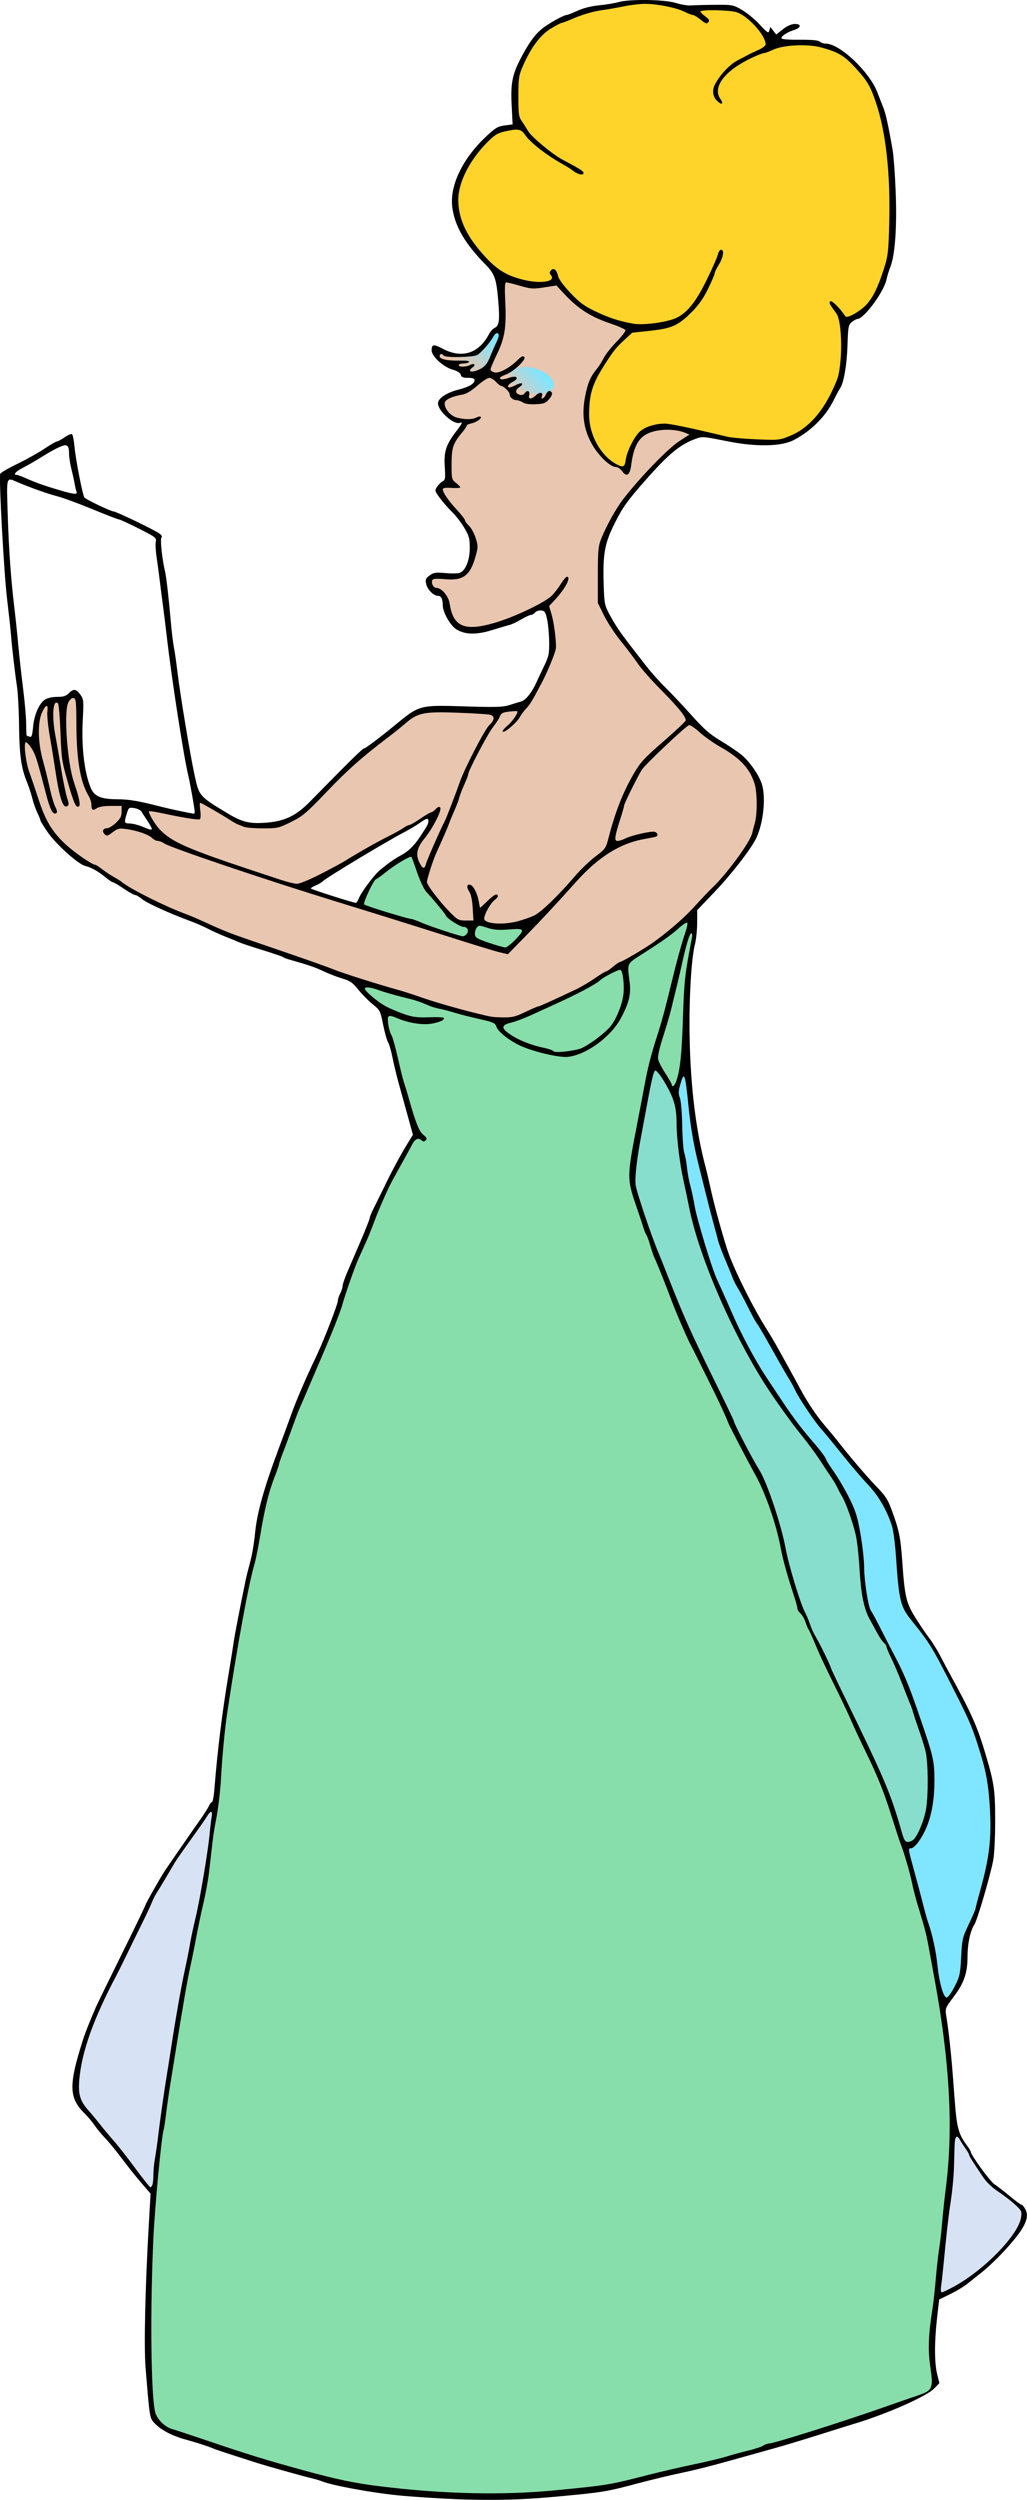 <?xml version="1.0" encoding="UTF-8"?>
<svg width="121.17mm" height="294.72mm" version="1.1" viewBox="0 0 121.17 294.72" xmlns="http://www.w3.org/2000/svg" xmlns:xlink="http://www.w3.org/1999/xlink">
<defs>
<linearGradient id="b" x1="59.344" x2="55.918" y1="40.469" y2="44.238" gradientUnits="userSpaceOnUse">
<stop stop-color="#80e5ff" offset="0"/>
<stop stop-color="#80e5ff" stop-opacity="0" offset="1"/>
</linearGradient>
<linearGradient id="a" x1="74.375" x2="72.244" y1="24.433" y2="28.142" gradientUnits="userSpaceOnUse">
<stop stop-color="#80e5ff" offset="0"/>
<stop stop-color="#80e5ff" stop-opacity="0" offset="1"/>
</linearGradient>
<filter id="c" x="-.137" y="-.225" width="1.274" height="1.451" color-interpolation-filters="sRGB">
<feGaussianBlur stdDeviation="0.3"/>
</filter>
</defs>
<g transform="translate(-.873 -.558)">
<path d="m18.674 275.54c0.05 3.051-0.027 6.126 0.405 9.153 0.134 0.939 0.891 1.627 1.61 2.147 7.188 2.334 14.328 4.935 21.761 6.395 6.554 1.145 13.237 1.468 19.881 1.259 3.566-0.201 7.137-0.497 10.666-1.062 3.602-0.74 7.146-1.742 10.746-2.496 2.405-0.56 4.808-1.156 7.147-1.952 1.017-0.446 2.143-0.554 3.187-0.939 5.417-1.641 10.786-3.448 16.097-5.401 0.9-0.441 0.67-1.616 0.614-2.428-0.448-2.873-0.094-5.782 0.311-8.637 0.591-5.54 1.29-11.069 1.786-16.618 0.11-3.516 0.078-7.046-0.202-10.554-0.587-5.551-1.424-11.086-2.678-16.527-1.054-3.805-1.997-7.645-3.27-11.387-1.03-3.184-2.094-6.369-3.604-9.364-1.677-3.589-3.365-7.173-5.078-10.745-0.848-1.773-1.558-3.617-2.457-5.363-0.826-1.069-0.928-2.492-1.397-3.726-1.154-3.629-1.607-7.479-3.241-10.952-1.543-3.397-3.489-6.597-4.955-10.031-2.217-4.647-4.679-9.19-6.428-14.044-1.195-2.88-2.291-5.798-3.267-8.76-0.591-1.781-1.369-3.619-1.03-5.534 0.538-3.662 1.313-7.291 2.027-10.922 0.687-3.122 1.818-6.125 2.528-9.243 0.653-2.71 1.429-5.387 2.17-8.072 0.062-0.16 0.147-0.623-0.169-0.455-1.353 0.87-2.529 2-3.914 2.832-0.911 0.682-2.032 1.128-2.791 1.992-0.306 0.775-0.045 1.655-0.049 2.466 0.239 1.871-0.728 3.657-1.814 5.109-1.304 1.596-3.096 2.923-5.14 3.333-1.854 0.179-3.666-0.499-5.402-1.078-1.217-0.473-2.336-1.262-3.172-2.265-0.05-0.381-0.404-0.564-0.753-0.657-2.86-0.874-5.83-1.38-8.623-2.465-1.807-0.542-3.631-1.023-5.435-1.57-0.247-0.038-0.926-0.241-0.885 0.196 0.672 1.011 1.801 1.633 2.837 2.221 1.331 0.684 2.783 1.266 4.31 1.156 0.697 0.059 1.501-0.091 2.141 0.156-1.646 0.868-3.655 0.487-5.315-0.168-0.351-0.067-0.94-0.495-1.214-0.081-0.207 1.179 0.516 2.271 0.737 3.398 0.888 3.21 1.592 6.486 2.797 9.597 0.167 0.563 0.729 0.886 0.951 1.391-0.203 0.335-0.606-0.116-0.897-0.068-0.714 0.064-0.829 0.971-1.198 1.437-1.839 3.209-3.398 6.569-4.733 10.017-1.271 2.824-2.374 5.721-3.283 8.681-1.852 5.01-4.183 9.829-6.043 14.838-0.972 2.648-1.986 5.293-2.683 8.029-0.677 2.892-1.042 5.847-1.817 8.718-1.268 5.863-2.242 11.789-3.053 17.732-0.479 3.842-0.472 7.736-1.221 11.544-0.525 3.318-0.721 6.688-1.548 9.954-1.343 6.234-2.488 12.509-3.445 18.814-0.455 2.862-0.858 5.731-1.3 8.59-0.741 6.473-1.187 12.98-1.195 19.497-0.009 0.972-0.012 1.944-0.01 2.916z" fill="#87deaa"/>
<path d="m43.788 107.13c0.027 0.178 0.279 0.175 0.402 0.254 1.578 0.553 3.181 1.038 4.796 1.471 0.942 0.169 1.793 0.629 2.696 0.929 1.221 0.427 2.442 0.87 3.698 1.181 0.429 0.068 0.831-0.414 0.706-0.829-0.063-0.289-0.394-0.331-0.635-0.376-0.639-0.229-1.212-0.616-1.738-1.04-0.199-0.17-0.276-0.434-0.457-0.625-0.663-0.877-1.405-1.694-2.117-2.527-0.593-0.849-0.876-1.861-1.234-2.821-0.157-0.386-0.241-0.813-0.463-1.168-0.195-0.109-0.415 0.075-0.597 0.14-1.217 0.629-2.286 1.495-3.385 2.303-0.342 0.172-0.562 0.497-0.725 0.833-0.358 0.702-0.734 1.409-0.938 2.174-0.006 0.034-0.011 0.068-9e-3 0.102z" fill="#87deaa"/>
<path d="m56.877 110.67c-0.023 0.234 0.114 0.444 0.322 0.544 0.686 0.374 1.456 0.559 2.192 0.808 0.368 0.112 0.74 0.222 1.115 0.297 0.629-0.309 1.109-0.845 1.581-1.349 0.159-0.217 0.418-0.425 0.42-0.713-0.09-0.216-0.389-0.194-0.584-0.204-1.159 0.019-2.354 0.24-3.481-0.134-0.361-0.086-0.721-0.278-1.099-0.244-0.332 0.206-0.489 0.615-0.467 0.995z" fill="#87deaa"/>
<path d="m60.236 121.65c0.021 0.351 0.357 0.559 0.608 0.753 1.249 0.886 2.718 1.403 4.203 1.732 0.411 0.099 0.837 0.194 1.193 0.432 0.395 0.1 0.811 0.034 1.213 7e-3 0.681-0.081 1.374-0.162 2.021-0.4 0.8-0.376 1.523-0.898 2.219-1.439 0.679-0.541 1.345-1.141 1.745-1.926 0.505-0.944 0.883-1.969 1.026-3.034 0.072-0.823 0.043-1.664-0.142-2.471-0.053-0.146-0.074-0.354-0.231-0.426-0.256-0.024-0.49 0.132-0.722 0.219-0.697 0.313-1.362 0.7-1.957 1.181-1.012 0.699-2.134 1.216-3.229 1.77-1.59 0.766-3.2 1.491-4.811 2.212-0.811 0.36-1.64 0.688-2.501 0.91-0.232 0.083-0.538 0.161-0.632 0.417-0.003 0.021-0.003 0.043-0.002 0.064z" fill="#87deaa"/>
<path d="m75.813 139.8c0.027 1.335 0.647 2.565 1.003 3.83 1.285 3.858 2.878 7.605 4.405 11.371 2.039 4.888 4.585 9.543 6.741 14.378 0.879 1.808 1.908 3.54 2.843 5.316 0.942 2.026 1.596 4.177 2.2 6.325 0.575 2.314 1.03 4.662 1.791 6.927 0.825 2.598 1.987 5.072 3.229 7.493 0.808 1.657 1.506 3.364 2.343 5.007 1.899 3.999 3.947 7.939 5.537 12.075 0.622 1.569 0.992 3.221 1.569 4.804 0.094 0.387 0.523 0.57 0.87 0.375 0.791-0.445 1.05-1.406 1.386-2.188 0.847-2.303 0.642-4.806 0.571-7.21-0.11-1.728-0.839-3.334-1.338-4.972-0.96-2.879-2.139-5.679-3.372-8.45-0.138-0.572-0.683-0.935-0.926-1.462-0.868-1.469-1.773-2.991-1.98-4.716-0.44-2.53-0.304-5.139-0.909-7.643-0.607-2.489-1.738-4.819-3.161-6.941-1.248-1.972-2.664-3.827-4.105-5.66-2.932-3.853-5.459-8.012-7.509-12.4-1.737-3.714-3.328-7.524-4.357-11.498-0.875-3.792-1.778-7.61-1.897-11.517-0.027-1.293-0.16-2.621-0.789-3.778-0.47-0.886-0.932-1.825-1.67-2.519-0.259-0.133-0.316 0.309-0.383 0.468-0.639 2.612-1.057 5.273-1.551 7.915-0.256 1.545-0.558 3.098-0.541 4.671z" fill="#87decd"/>
<path d="m10.15 246.62c-0.012 0.878 0.261 1.769 0.844 2.437 1.163 1.376 2.281 2.789 3.458 4.154 1.37 1.629 2.569 3.393 3.921 5.035 0.087 0.094 0.244 0.312 0.371 0.149 0.302-0.352 0.203-0.852 0.257-1.277 0.026-1.021 0.187-2.029 0.348-3.035 0.341-2.523 0.648-5.05 1.045-7.564 0.769-4.825 1.461-9.667 2.486-14.447 0.372-1.783 0.664-3.582 1.099-5.352 0.68-3.101 1.2-6.236 1.604-9.384 0.106-0.933 0.208-1.866 0.328-2.797 0.008-0.133 0.047-0.413-0.163-0.398-0.279 0.145-0.414 0.465-0.604 0.702-1.215 1.824-2.568 3.554-3.748 5.402-0.744 1.237-1.475 2.483-2.232 3.712-0.372 0.671-0.619 1.401-0.971 2.083-1.45 2.988-2.898 5.977-4.417 8.931-1.442 2.917-2.772 5.94-3.372 9.156-0.144 0.823-0.256 1.657-0.253 2.494z" fill="#d7e3f4"/>
<path d="m111.85 270.57c-0.047 0.174 0.102 0.338 0.275 0.245 1.482-0.591 2.809-1.513 4.068-2.48 1.774-1.421 3.46-3.021 4.654-4.973 0.355-0.633 0.706-1.383 0.53-2.124-0.233-0.5-0.732-0.81-1.127-1.173-1.132-0.95-2.511-1.656-3.356-2.907-0.548-0.829-1.14-1.637-1.608-2.514-0.322-0.724-0.823-1.353-1.231-2.029-0.087-0.166-0.382-0.292-0.463-0.053-0.194 0.79-0.132 1.621-0.185 2.428-0.03 2.076-0.25 4.141-0.564 6.192-0.393 3.01-0.652 6.037-0.983 9.053-7e-3 0.111-0.011 0.223-9e-3 0.334z" fill="#d7e3f4"/>
<path d="m80.912 129.36c0.133 0.867 0.309 1.729 0.331 2.612 0.114 1.783 0.047 3.595 0.479 5.342 0.283 2.107 0.811 4.169 1.232 6.251 0.886 3.605 2.063 7.149 3.649 10.509 1.5 3.475 3.21 6.875 5.371 9.991 1.397 2.109 2.791 4.227 4.449 6.145 0.768 0.935 1.59 1.84 2.146 2.924 1.268 1.958 2.609 3.931 3.3 6.179 0.714 2.543 0.837 5.196 1.037 7.816 0.171 1.373 0.279 2.824 1.05 4.019 1.247 2.398 2.527 4.784 3.655 7.239 1.196 2.968 2.274 5.991 3.142 9.071 0.444 1.979 0.355 4.05 0.066 6.047-0.276 1.541-0.819 3.083-1.787 4.326-0.245 0.28-0.531 0.577-0.911 0.622-0.143 0.391 0.126 0.822 0.169 1.217 0.687 2.556 1.318 5.13 2.076 7.666 0.731 2.135 0.948 4.39 1.318 6.604 0.172 0.698 0.232 1.493 0.699 2.07 0.314 0.235 0.57-0.267 0.729-0.464 0.65-0.972 1.106-2.087 1.148-3.267 0.137-1.477 0.069-3.026 0.768-4.381 0.525-1.132 1.069-2.266 1.308-3.501 0.778-2.907 1.585-5.878 1.417-8.917 2e-3 -2.585-0.233-5.188-0.988-7.67-0.668-2.356-1.536-4.657-2.675-6.827-1.281-2.461-2.417-5.018-3.997-7.309-0.818-1.21-1.881-2.261-2.553-3.565-0.66-1.57-0.637-3.316-0.818-4.986-0.198-2.116-0.178-4.349-1.185-6.282-0.994-2.3-2.93-3.967-4.456-5.898-1.302-1.611-2.646-3.189-3.934-4.811-1.192-1.571-2.18-3.281-3.108-5.017-1.413-2.418-2.768-4.871-4.21-7.272-0.764-1.483-1.597-2.93-2.321-4.433-0.851-1.919-1.685-3.854-2.183-5.899-0.922-3.488-1.869-6.975-2.584-10.512-0.479-2.405-0.583-4.868-1.002-7.282 0.007-0.182-0.253-0.42-0.363-0.181-0.236 0.576-0.452 1.197-0.462 1.825z" fill="#80e5ff"/>
<path d="m78.474 125.28c0.007 0.323 0.186 0.608 0.32 0.892 0.371 0.729 0.869 1.385 1.237 2.115 0.069 0.104 0.051 0.244 0.131 0.34 0.106 0.078 0.219-0.048 0.286-0.123 0.263-0.344 0.342-0.783 0.454-1.191 0.311-1.317 0.384-2.674 0.466-4.021 0.128-2.223 0.133-4.453 0.311-6.672 0.146-1.843 0.522-3.655 0.86-5.47 0.017-0.186 0.077-0.402-0.032-0.571-0.085-0.082-0.189 0.028-0.224 0.107-0.231 0.457-0.35 0.961-0.49 1.451-0.366 1.383-0.644 2.788-0.984 4.178-0.324 1.339-0.637 2.681-0.997 4.01-0.328 1.211-0.743 2.396-1.081 3.604-0.115 0.443-0.237 0.892-0.256 1.351z" fill="#87deaa"/>
<path d="m2.049 57.044c-0.414 0.083-0.329 0.649-0.363 0.961-0.014 5.332 0.38 10.658 1.011 15.949 0.333 3.595 0.806 7.176 1.137 10.77 0.091 0.86-0.023 1.756 0.179 2.598 0.157 0.124 0.544 0.308 0.624 0.011 0.263-1.008 0.25-2.087 0.703-3.047 0.285-0.717 0.875-1.415 1.703-1.444 0.698-0.139 1.588 0.037 2.087-0.594 0.214-0.212 0.558-0.41 0.816-0.139 0.546 0.449 0.774 1.172 0.681 1.863-0.122 3.141-0.251 6.399 0.854 9.398 0.261 0.825 1.08 1.347 1.925 1.376 1.64 0.122 3.296 0.18 4.894 0.606 1.8 0.409 3.587 0.914 5.415 1.177 0.297-0.017 0.107-0.427 0.125-0.609-0.362-2.819-1.103-5.57-1.514-8.381-1.21-7.314-2.032-14.685-2.995-22.034-0.102-0.477 0.024-0.959-0.032-1.432-0.402-0.528-1.106-0.708-1.652-1.051-1.344-0.714-2.737-1.323-4.171-1.831-2.288-0.904-4.565-1.851-6.933-2.523-1.447-0.464-2.855-1.038-4.268-1.591-0.073-0.019-0.149-0.037-0.225-0.032z" fill="#fff"/>
<path d="m8.51 53.044c-0.353 1e-5 -0.66 0.209-0.973 0.345-1.356 0.686-2.599 1.574-3.951 2.268-0.349 0.198-0.741 0.378-0.979 0.714-0.064 0.117 0.061 0.218 0.174 0.209 0.53 0.102 1.01 0.365 1.509 0.559 1.466 0.628 2.998 1.088 4.536 1.504 0.34 0.073 0.693 0.203 1.043 0.134 0.162-0.068 0.058-0.268 0.032-0.387-0.215-0.909-0.381-1.831-0.607-2.738-0.154-0.614-0.223-1.239-0.246-1.87-0.03-0.247-0.021-0.574-0.264-0.719-0.088-0.028-0.183-0.017-0.273-0.019z" fill="#fff"/>
<path d="m60.618 33.819c-0.345 0.056-0.122 0.607-0.205 0.845-0.08 2.332 0.326 4.794-0.719 6.978-0.29 0.86-0.864 1.664-0.966 2.568 0.512 0.663 1.433 0.158 2-0.172 0.702-0.374 1.224-1.042 1.902-1.418 0.117 0.294-0.364 0.593-0.52 0.825-0.573 0.672-1.362 1.076-2.123 1.488-0.295 0.151-0.048 0.495 0.218 0.39 0.503 0.011 1.042-0.369 1.509-0.218-0.189 0.442-0.94 0.574-0.93 1.1 0.518 0.232 1.052-0.343 1.561-0.356-0.181 0.344-0.909 0.613-0.549 1.072 0.355 0.414 0.963 0.242 1.271-0.127 0.367 0.054-0.036 1.021 0.592 0.728 0.382-0.078 0.715-0.667 1.107-0.496 4e-3 0.164-0.16 0.671 0.157 0.545 0.385-0.157 0.457-0.946 0.955-0.742 0.121 0.357-0.306 0.703-0.52 0.95-0.688 0.477-1.625 0.368-2.414 0.27-0.466-0.172-0.934-0.356-1.418-0.498-0.5-0.226-0.478-0.895-0.922-1.2-0.362-0.405-0.917-0.519-1.285-0.931-0.304-0.32-0.797-0.529-1.177-0.194-1.078 0.696-1.991 1.748-3.337 1.909-0.522 0.197-1.29 0.309-1.518 0.891-0.034 1.188 1.19 1.914 2.254 1.989 0.656 0.137 1.377-0.163 1.964-0.199-0.496 0.595-1.5 0.448-1.832 1.213-0.707 0.877-1.454 1.817-1.513 2.995-0.106 1.021-0.088 2.056 5e-3 3.075 0.229 0.323 1.453 1.039 0.45 0.875-0.481 0.065-1.074-0.123-1.497 0.147-0.156 0.558 0.406 1.04 0.673 1.482 0.773 0.955 1.601 1.868 2.267 2.902 0.768 0.943 1.356 2.27 0.884 3.473-0.29 1.129-0.83 2.519-2.125 2.753-0.979 0.109-1.994-4e-3 -2.962 0.072-0.137 0.47 0.046 1.216 0.652 1.166 1.052 0.407 1.317 1.663 1.552 2.649 0.238 1.019 1.124 1.966 2.237 1.871 2.992 0.018 5.723-1.429 8.329-2.735 1.114-0.518 1.958-1.434 2.605-2.46 0.183-0.177 0.356-0.631 0.619-0.62-0.228 1.121-1.126 1.992-1.84 2.847-0.597 0.342-0.342 0.882-0.168 1.398 0.333 1.439 0.658 2.946 0.451 4.422-0.781 2.222-1.834 4.361-3.125 6.332-0.875 1.069-1.597 2.385-2.861 3.043 0.564-0.745 1.482-1.334 1.695-2.291-0.373-0.216-0.911-0.026-1.332-7e-3 -0.832 0.017-1.017 0.941-1.446 1.474-1.213 1.764-2.206 3.679-3.095 5.624-0.54 1.616-1.232 3.188-1.814 4.794-1.034 2.708-2.447 5.291-3.131 8.12 0.258 1.025 1.087 1.8 1.721 2.61 0.665 0.671 1.241 1.504 2.073 1.971 0.599 0.148 1.253 0.203 1.849 0.187-0.097-1.338-0.088-2.737-0.679-3.97-0.154-0.343 0.271-0.363 0.397-0.12 0.605 0.713 0.65 1.696 0.964 2.533 0.69-0.408 1.16-1.216 1.921-1.518 0.15 0.101-0.225 0.366-0.253 0.47-0.558 0.663-1.165 1.439-1.225 2.329 0.357 0.655 1.288 0.52 1.917 0.551 1.677 0.024 3.384-0.459 4.779-1.391 2.501-2.054 4.371-4.754 6.891-6.784 0.578-0.454 1.054-1.042 1.171-1.788 0.846-3.067 1.862-6.181 3.758-8.775 1.549-1.915 3.671-3.269 5.263-5.139 0.248-0.518-0.355-0.988-0.61-1.386-1.923-2.25-4.163-4.227-5.827-6.694-1.429-1.831-2.885-3.717-3.771-5.867 0.045-2.299-3e-3 -4.615 0.1-6.902 0.987-2.497 2.34-4.867 4.152-6.859 1.931-2.218 3.939-4.432 6.441-6.021 0.221-0.21-0.346-0.264-0.465-0.355-1.135-0.423-2.385-0.266-3.568-0.216-1.328 0.215-2.39 1.327-2.621 2.643-0.31 0.793-0.141 1.78-0.694 2.462-0.427 0.021-0.594-0.596-1.001-0.711-1.945-0.727-3.188-2.635-3.81-4.537-0.358-1.602-0.269-3.318 0.174-4.895 0.509-1.59 1.625-2.876 2.526-4.252 0.592-0.869 1.481-1.535 1.963-2.471-0.106-0.401-0.704-0.423-1.014-0.617-1.906-0.705-3.875-1.455-5.31-2.96-0.638-0.596-1.251-1.227-1.894-1.813-1.342 0.187-2.727 0.556-4.052 0.082-0.607-0.136-1.206-0.364-1.829-0.408z" fill="#e9c6af"/>
<path d="m59.527 39.829c-0.166 0.015-0.279 0.159-0.368 0.285-0.107 0.167-0.198 0.344-0.315 0.504-0.371 0.525-0.797 1.01-1.262 1.453-0.142 0.126-0.283 0.261-0.457 0.342-0.229 0.087-0.478 0.106-0.719 0.137-0.734 0.073-1.474 0.088-2.212 0.06-0.287-0.017-0.579-0.026-0.859-0.101-0.065-0.014-0.11-0.063-0.146-0.116-0.084-0.106-0.248-0.172-0.37-0.091-0.097 0.073-0.127 0.214-0.095 0.327 0.061 0.151 0.223 0.222 0.365 0.276 0.367 0.125 0.757 0.159 1.142 0.184 0.549 0.025 1.1 3e-3 1.649 0.025 0.101 0.01 0.211 0.019 0.298 0.074 0.024 0.028-0.028 0.053-0.046 0.068-0.207 0.121-0.458 0.115-0.69 0.132-0.153 0.011-0.318 0.033-0.442 0.131-0.071 0.063-0.026 0.181 0.052 0.217 0.168 0.086 0.365 0.075 0.548 0.07 0.284-0.011 0.561-0.094 0.814-0.222 0.116-0.052 0.249-0.103 0.375-0.06 0.061 0.034 0.032 0.114-3e-3 0.156-0.134 0.182-0.371 0.27-0.471 0.48-0.034 0.071-0.012 0.171 0.068 0.198 0.118 0.047 0.249 0.022 0.372 0.011 0.329-0.059 0.641-0.196 0.929-0.364 0.223-0.13 0.418-0.306 0.573-0.512 0.329-0.451 0.492-0.993 0.709-1.501 0.171-0.421 0.36-0.833 0.553-1.243 0.09-0.215 0.194-0.439 0.189-0.677-2e-3 -0.109-0.051-0.249-0.183-0.243z" fill="#e9c6af"/>
<path d="m52.732 84.494c-1.003 0.028-2.067 0.046-2.974 0.53-0.851 0.504-1.549 1.219-2.34 1.807-2.031 1.584-4.102 3.13-5.937 4.944-1.502 1.435-2.884 2.995-4.411 4.402-0.881 0.815-1.984 1.33-3.081 1.785-0.776 0.268-1.613 0.172-2.42 0.191-0.777-0.026-1.594 0.02-2.314-0.326-0.948-0.393-1.775-1.015-2.666-1.516-0.677-0.386-1.331-0.824-2.049-1.129-0.16-0.054-0.115 0.188-0.125 0.276-0.01 0.527 0.15 1.06 0.04 1.578-0.113 0.165-0.358 0.05-0.518 0.062-1.771-0.22-3.503-0.673-5.266-0.942-0.103-0.025-0.305-0.024-0.261 0.135 0.216 0.675 0.64 1.264 1.06 1.827 1.07 1.298 2.653 1.997 4.172 2.621 2.836 1.131 5.751 2.046 8.642 3.02 1.11 0.346 2.199 0.78 3.344 1.002 0.552 0.093 1.063-0.219 1.563-0.4 2.118-0.922 4.115-2.089 6.091-3.276 1.483-0.88 3.019-1.661 4.537-2.478 0.505-0.267 0.958-0.641 1.513-0.803 0.826-0.405 1.54-1.007 2.364-1.415 0.399-0.099 0.601-0.513 0.975-0.647 0.155-6e-5 0.102 0.236 0.088 0.335-0.22 0.829-0.689 1.561-1.131 2.287-0.374 0.631-0.878 1.172-1.244 1.807-0.31 0.532-0.43 1.195-0.191 1.778 0.135 0.336 0.269 0.726 0.583 0.936 0.211 0.087 0.316-0.188 0.362-0.343 0.507-1.401 1.136-2.757 1.748-4.115 0.392-0.81 0.774-1.625 1.088-2.469 0.562-1.379 1.013-2.801 1.598-4.17 0.781-1.726 1.634-3.423 2.601-5.052 0.231-0.432 0.613-0.753 0.873-1.163 0.144-0.225 0.141-0.588-0.138-0.708-0.449-0.195-0.958-0.137-1.434-0.194-1.579-0.087-3.159-0.173-4.741-0.177z" fill="#e9c6af"/>
<path d="m9.519 82.777c-0.723 0.167-0.796 1.046-0.841 1.652-0.096 3.079 0.115 6.219 1.11 9.155 0.149 0.621 0.441 1.247 0.405 1.892-0.122 0.235-0.402-0.069-0.42-0.225-0.631-1.548-1.058-3.178-1.423-4.805-0.335-2.221-0.232-4.487-0.528-6.713 0.025-0.261-0.298-0.597-0.492-0.295-0.346 0.763-0.194 1.649-0.163 2.459 0.237 2.117 0.7 4.202 1.039 6.304 0.158 1.036 0.448 2.051 0.666 3.069 0.084 0.29-0.331 0.397-0.442 0.133-0.515-0.96-0.599-2.088-0.82-3.144-0.358-2.402-0.849-4.788-1.082-7.205-0.096-0.427 0.131-0.909-0.071-1.307-0.253-0.083-0.38 0.311-0.5 0.469-0.731 1.259-0.526 2.778-0.449 4.163 0.309 1.939 0.886 3.824 1.333 5.734 0.139 0.747 0.489 1.433 0.664 2.164-0.041 0.271-0.414 0.018-0.453-0.147-0.631-1.373-0.88-2.883-1.312-4.324-0.398-1.241-0.591-2.662-1.557-3.62-0.105-0.152-0.451-0.23-0.408 0.056-0.065 1.475 0.338 2.907 0.818 4.285 0.708 1.976 1.234 4.065 2.401 5.836 1.125 1.608 2.731 2.803 4.357 3.862 0.511 0.281 1.065 0.476 1.519 0.856 1.182 0.811 2.402 1.567 3.617 2.328 2.538 1.492 5.291 2.553 7.996 3.693 1.932 0.881 3.885 1.723 5.912 2.362 3.896 1.33 7.775 2.712 11.659 4.076 3.126 1.066 6.323 1.903 9.45 2.963 2.507 0.758 5.016 1.558 7.602 2.003 0.932 0.059 1.913 0.12 2.812-0.176 1.197-0.516 2.391-1.033 3.603-1.513 2.31-1.02 4.563-2.177 6.678-3.559 0.825-0.391 1.447-1.129 2.312-1.442 2.588-1.362 4.995-3.067 7.095-5.106 1.506-1.487 2.962-3.026 4.4-4.579 1.293-1.496 2.564-3.051 3.46-4.824 0.536-1.304 0.783-2.716 0.709-4.125 0.038-1.315-0.167-2.686-0.932-3.788-1.027-1.579-2.758-2.441-4.288-3.44-0.943-0.565-1.685-1.411-2.649-1.94-0.308-0.082-0.52 0.308-0.762 0.438-1.704 1.504-3.411 3.024-4.906 4.74-0.671 0.921-1.083 2.004-1.605 3.011-0.713 1.384-1.037 2.921-1.476 4.404-0.052 0.338-0.328 0.872 0.054 1.107 0.6 0.104 1.123-0.363 1.695-0.473 0.888-0.262 1.804-0.538 2.727-0.565 0.129 0.058 0.456 0.225 0.294 0.378-1.187 0.392-2.464 0.494-3.625 0.988-2.318 0.921-4.244 2.592-5.89 4.431-2.64 2.866-5.266 5.75-8.032 8.492-0.6-0.066-1.237-0.307-1.845-0.459-6.172-1.876-12.311-3.863-18.478-5.757-6.23-1.97-12.472-3.917-18.608-6.166-0.899-0.299-1.722-0.803-2.64-1.041-0.599-0.445-1.264-0.8-1.992-0.986-0.778-0.18-1.595-0.474-2.397-0.307-0.508 0.129-0.854 0.617-1.36 0.725-0.244-0.076-0.53-0.514-0.183-0.654 0.805-0.175 1.53-0.746 1.908-1.476 0.108-0.429 0.108-0.908 0.059-1.33-1.082 0.034-2.249-0.133-3.246 0.389-0.319 0.136-0.247-0.364-0.302-0.537-0.168-1.003-0.841-1.838-1.069-2.829-0.649-2.419-0.659-4.957-0.705-7.447-0.046-0.717 0.081-1.486-0.185-2.169-0.05-0.069-0.121-0.156-0.217-0.144z" fill="#e9c6af"/>
<path d="m76.945 0.997c-1.849 7e-3 -3.645 0.496-5.46 0.784-1.633 0.284-3.154 0.965-4.688 1.558-1.289 0.599-2.386 1.573-3.122 2.791-0.661 1.082-1.3 2.22-1.583 3.466-0.19 1.446-0.083 2.914-0.034 4.366 0.06 0.768 0.642 1.362 1.034 1.986 0.942 1.286 2.256 2.244 3.562 3.133 0.947 0.644 2.062 1.044 2.939 1.782 0.174 0.253-0.282 0.21-0.408 0.128-0.838-0.394-1.562-0.995-2.38-1.432-1.537-0.944-3.069-1.983-4.173-3.434-0.583-0.586-1.478-0.254-2.178-0.136-1.239 0.204-2.057 1.251-2.861 2.115-1.312 1.547-2.434 3.396-2.655 5.448-0.267 2.235 0.765 4.393 2.109 6.112 1.238 1.57 2.721 3.104 4.697 3.683 1.202 0.409 2.505 0.595 3.765 0.412 0.292-0.076 0.727-0.353 0.483-0.699-0.152-0.172-0.271-0.41-0.054-0.593 0.283-0.297 0.579 0.169 0.644 0.42 0.332 1.052 1.177 1.837 1.904 2.629 1.48 1.48 3.481 2.285 5.449 2.888 2.029 0.639 4.24 0.462 6.255-0.14 1.476-0.445 2.482-1.754 3.219-3.037 0.881-1.591 1.677-3.231 2.352-4.92 0.032-0.213 0.369-0.253 0.341 7e-3 -0.051 0.99-0.815 1.743-1.055 2.681-0.673 1.738-1.589 3.412-3.001 4.661-0.87 0.899-2.018 1.517-3.267 1.66-1.083 0.161-2.182 0.28-3.264 0.403-1.165 0.879-2.2 1.952-2.971 3.198-1.034 1.558-2.066 3.243-2.157 5.165-0.125 1.529-0.046 3.134 0.699 4.512 0.581 1.22 1.549 2.306 2.789 2.873 0.247 0.138 0.717 0.203 0.755-0.19 0.309-1.37 0.807-2.78 1.817-3.793 1.216-1.066 2.98-0.96 4.465-0.685 2.288 0.449 4.535 1.113 6.843 1.448 1.77 0.143 3.559 0.281 5.33 0.108 2.478-0.607 4.355-2.587 5.536-4.766 0.769-1.369 1.403-2.859 1.455-4.451 0.067-1.672 0.17-3.385-0.225-5.027-0.169-0.709-0.782-1.203-1.01-1.877 0.061-0.218 0.327 0.092 0.421 0.148 0.534 0.433 0.891 1.031 1.357 1.521 0.423 0.187 0.838-0.209 1.208-0.369 1.564-0.848 2.427-2.51 2.993-4.126 0.513-1.361 0.91-2.777 0.943-4.24 0.109-2.715 0.127-5.437-0.011-8.151-0.275-3.403-0.714-6.875-2.12-10.02-0.708-1.439-1.834-2.634-3.041-3.668-1.009-0.757-2.258-1.126-3.48-1.37-1.254-0.113-2.531-0.124-3.781 0.045-0.981 0.175-1.874 0.653-2.831 0.906-1.592 0.678-3.23 1.483-4.344 2.849-0.564 0.65-0.88 1.676-0.368 2.446 0.061 0.157 0.231 0.328 0.226 0.491-0.354-0.065-0.598-0.443-0.778-0.732-0.442-0.792 0.145-1.643 0.601-2.282 0.694-0.98 1.637-1.762 2.727-2.269 0.842-0.465 1.757-0.826 2.547-1.376 0.326-0.486-0.114-1.07-0.352-1.493-0.743-1.058-1.69-2.053-2.894-2.572-1.3-0.325-2.662-0.227-3.99-0.214-0.126 5e-3 -0.549 0.013-0.402 0.24 0.259 0.383 0.737 0.584 0.979 0.961-0.015 0.238-0.276 0.384-0.448 0.165-0.583-0.425-1.183-0.839-1.884-1.044-1.623-0.71-3.397-1.119-5.173-1.085z" fill="#ffd42a"/>
<path transform="rotate(15.934 -1.183 -1.455)" d="m73.832 27.302a2.702 1.473 0 0 1-2.558-1.546 2.702 1.473 0 0 1 2.833-1.397 2.702 1.473 0 0 1 2.565 1.543 2.702 1.473 0 0 1-2.827 1.4" fill="url(#a)" filter="url(#c)"/>
<path d="m54.618 295.19c-2.012-0.076-5.094-0.28-6.848-0.453-2.993-0.294-7.675-1.155-8.855-1.628-0.289-0.116-0.822-0.278-1.183-0.36-0.979-0.223-5.371-1.455-6.66-1.868-3.936-1.261-4.73-1.524-5.066-1.673-0.51-0.227-2.033-0.717-3.283-1.058-1.485-0.404-2.82-1.095-3.531-1.829-0.678-0.7-0.645-0.506-1.148-6.7-0.198-2.44-0.037-9.481 0.382-16.742l0.214-3.707-0.726-0.836c-1.013-1.166-1.693-2.014-2.853-3.554-0.55-0.731-1.361-1.709-1.8-2.174-0.44-0.464-0.996-1.14-1.235-1.501-0.24-0.361-0.759-0.976-1.154-1.367-1.874-1.852-1.917-3.329-0.249-8.577 0.295-0.929 0.72-2.01 1.547-3.94 0.155-0.361 1.537-3.194 3.072-6.295 1.535-3.101 2.79-5.699 2.79-5.773 0-0.132 1.694-3.127 2.251-3.98 0.387-0.592 3.086-4.497 4.178-6.044 0.492-0.697 0.976-1.457 1.074-1.69 0.099-0.232 0.253-0.422 0.344-0.422 0.09 0 0.217-0.654 0.281-1.454 0.384-4.767 0.923-9.118 1.714-13.837 0.242-1.445 0.498-3.049 0.568-3.565 0.106-0.783 0.749-4.109 1.414-7.317 0.086-0.413 0.328-1.384 0.539-2.158 0.211-0.774 0.468-2.294 0.571-3.377 0.224-2.363 1.036-5.274 2.76-9.895 0.684-1.833 1.391-3.754 1.571-4.27 0.18-0.516 0.635-1.656 1.01-2.533 0.689-1.611 0.913-2.107 1.955-4.315 0.841-1.782 2.471-5.991 2.471-6.378 0-0.183 0.126-0.575 0.28-0.871s0.281-0.692 0.281-0.881c5.6e-4 -0.189 0.243-0.907 0.538-1.595 0.295-0.688 1.013-2.359 1.595-3.713s1.058-2.567 1.058-2.694c0-0.128 0.243-0.708 0.54-1.29 0.297-0.582 0.887-1.776 1.31-2.653 0.845-1.749 1.809-3.528 2.687-4.961l0.569-0.927-0.597-2.169c-0.328-1.193-0.799-2.886-1.046-3.763-0.247-0.877-0.585-2.27-0.75-3.096-0.166-0.826-0.409-1.67-0.541-1.876-0.132-0.206-0.393-1.137-0.581-2.068-0.332-1.649-0.364-1.711-1.238-2.415-0.493-0.397-1.252-1.167-1.685-1.71-0.676-0.848-0.951-1.037-1.933-1.332-0.63-0.189-1.632-0.579-2.227-0.866-0.92-0.443-1.826-0.749-4.171-1.408-0.206-0.058-0.46-0.168-0.563-0.244-0.103-0.076-1.201-0.449-2.439-0.829-1.238-0.379-2.505-0.805-2.814-0.945-0.31-0.14-1.027-0.435-1.595-0.656-0.568-0.22-1.454-0.621-1.97-0.89-0.516-0.269-1.445-0.676-2.064-0.903-2.475-0.911-5.188-2.142-5.735-2.602-0.318-0.268-0.687-0.487-0.82-0.487s-0.739-0.338-1.346-0.75c-0.607-0.413-1.18-0.75-1.272-0.75-0.093-1.9e-4 -0.515-0.283-0.938-0.629-0.846-0.692-1.644-1.133-2.365-1.309-0.796-0.194-3.412-2.54-4.362-3.912-0.49-0.708-0.891-1.354-0.891-1.436 0-0.082-0.167-0.495-0.371-0.917-0.204-0.423-0.469-1.177-0.588-1.677-0.119-0.499-0.412-1.389-0.65-1.976-0.672-1.653-0.881-3.166-0.918-6.625-0.019-1.754-0.128-3.823-0.244-4.597-0.261-1.749-0.602-4.688-0.712-6.132-0.045-0.6-0.251-2.484-0.456-4.187-0.372-3.089-0.985-14.298-0.806-14.763 0.052-0.135 0.952-0.659 2.001-1.165 1.049-0.506 2.486-1.308 3.195-1.783 0.708-0.475 1.377-0.863 1.487-0.863 0.11 0 0.516-0.219 0.902-0.487 0.386-0.268 0.782-0.438 0.879-0.378 0.097 0.06 0.235 0.765 0.307 1.566 0.128 1.423 0.932 5.541 1.151 5.895 0.137 0.222 3.141 1.659 3.468 1.659 0.265 0 4.219 1.886 5.198 2.479 0.441 0.267 0.563 0.438 0.43 0.598-0.17 0.205 0.088 2.598 0.436 4.052 0.144 0.599 0.448 3.269 0.672 5.888 0.096 1.123 0.259 2.474 0.363 3.002 0.104 0.528 0.283 1.762 0.398 2.743 0.318 2.7 1.492 9.788 2.043 12.332 0.532 2.456 0.531 2.455 3.766 4.419 1.825 1.108 2.674 1.323 4.649 1.176 2.169-0.16 3.515-0.792 5.107-2.397 0.671-0.676 2.352-2.379 3.735-3.783 1.384-1.405 2.594-2.554 2.689-2.554 0.18 0 1.74-1.163 3.519-2.624 3.121-2.564 2.967-2.522 8.591-2.349 3.459 0.106 4.335 0.08 5.066-0.153 0.486-0.155 1.132-0.352 1.435-0.439 0.524-0.15 1.277-1.111 1.795-2.291 0.108-0.245 0.489-1.056 0.848-1.802 0.593-1.233 0.651-1.499 0.634-2.931-0.01-0.866-0.115-2.039-0.235-2.607-0.189-0.903-0.277-1.039-0.702-1.088-0.27-0.031-0.592 0.073-0.727 0.235-0.133 0.16-0.354 0.291-0.492 0.291s-0.657 0.24-1.154 0.533c-0.497 0.293-1.113 0.584-1.369 0.646s-1.183 0.336-2.06 0.608c-1.853 0.574-3.181 0.545-4.212-0.092-0.713-0.441-1.605-2.02-1.605-2.842 0-0.75-0.184-1.104-0.572-1.104-0.516 0-1.26-0.766-1.394-1.434-0.101-0.505-0.039-0.646 0.43-0.98 0.472-0.336 0.721-0.375 1.773-0.276 0.673 0.063 1.437 0.061 1.696-4e-3 0.72-0.181 1.256-1.454 1.256-2.983 0-1.078-0.086-1.39-0.64-2.333-0.352-0.599-0.988-1.427-1.413-1.839-0.425-0.413-1.075-1.153-1.443-1.646-0.642-0.859-0.657-0.914-0.369-1.354 0.165-0.252 0.46-0.544 0.655-0.648 0.318-0.17 0.344-0.354 0.256-1.771-0.11-1.769 0.15-2.553 1.386-4.172 0.681-0.892 0.766-1.102 0.386-0.956-0.697 0.267-2.57-1.408-2.57-2.298 0-0.576 0.99-1.25 2.345-1.598 1.346-0.345 1.97-0.712 1.97-1.158 0-0.17-0.25-0.252-0.768-0.252-0.599 0-0.789-0.079-0.862-0.36-0.061-0.235-0.396-0.447-0.963-0.61-1.105-0.318-2.473-1.574-2.473-2.271 0-0.718 0.242-0.761 1.252-0.218 2.291 1.23 4.301 0.613 5.518-1.695 0.165-0.313 0.475-0.65 0.689-0.748 0.518-0.237 0.598-0.906 0.393-3.291-0.212-2.48-0.425-3.078-1.474-4.143-2.432-2.47-3.628-4.512-3.932-6.717-0.353-2.562 1.174-5.772 4.008-8.423 1.073-1.004 1.361-1.174 2.17-1.281l0.933-0.124-0.115-2.276c-0.136-2.684 0.09-3.718 1.295-5.932 0.975-1.79 1.713-2.708 2.737-3.398 0.952-0.642 2.188-1.292 2.459-1.292 0.104 0 0.677-0.224 1.274-0.498 0.697-0.32 1.621-0.551 2.585-0.647 0.826-0.082 1.839-0.249 2.251-0.371 1.27-0.376 5.438-0.318 6.754 0.094 0.619 0.194 1.421 0.327 1.782 0.297 0.361-0.03 1.628-0.063 2.814-0.073 2.117-0.017 2.178-6e-3 3.229 0.605 0.589 0.342 1.53 1.118 2.091 1.724 0.934 1.009 1.03 1.067 1.135 0.69l0.114-0.412 0.699 0.901 0.758-0.609c0.477-0.383 0.99-0.62 1.385-0.638 0.852-0.04 0.832 0.436-0.029 0.704-0.808 0.252-1.501 0.697-1.501 0.964 0 0.131 0.743 0.197 2.147 0.189 1.48-8e-3 2.22 0.062 2.383 0.224 0.129 0.129 0.452 0.235 0.717 0.235 1.617 0 5.103 3.276 6.044 5.682 0.211 0.538 0.533 1.359 0.716 1.823 0.312 0.79 0.609 2.141 1.115 5.066 0.116 0.671 0.276 2.874 0.356 4.895 0.161 4.093-0.069 7.41-0.609 8.801-0.181 0.464-0.394 1.157-0.474 1.539-0.306 1.458-2.652 4.638-3.437 4.659-0.129 3e-3 -0.427 0.167-0.662 0.363-0.397 0.331-0.434 0.535-0.506 2.807-0.073 2.28-0.454 4.451-0.881 5.007-0.089 0.116-0.428 0.749-0.754 1.407-0.957 1.932-2.677 3.641-4.738 4.705-1.428 0.737-4.373 0.798-7.61 0.158-3.109-0.615-3.102-0.615-3.859-0.348-1.883 0.664-3.229 1.769-6.031 4.951-2.125 2.413-2.644 3.141-3.601 5.052-1.178 2.352-1.403 3.612-1.289 7.223 0.07 2.201 0.111 2.415 0.669 3.471 0.327 0.619 0.871 1.516 1.208 1.993 0.597 0.844 0.969 1.331 3.172 4.158 0.582 0.746 1.581 1.863 2.219 2.481s2.009 2.071 3.046 3.228c1.53 1.709 2.188 2.287 3.503 3.075 0.89 0.534 1.986 1.271 2.435 1.639 0.98 0.803 2.124 2.46 2.431 3.522 0.463 1.601 0.16 4.482-0.658 6.256-0.576 1.249-2.891 4.246-4.933 6.386l-2.059 2.158-3e-3 1.508c-2e-3 0.83-0.121 1.969-0.265 2.533-0.433 1.692-0.711 6.576-0.625 10.968 0.116 5.92 0.758 11.096 1.909 15.385 0.138 0.516 0.395 1.613 0.571 2.439 0.412 1.94 1.673 6.461 2.171 7.786 0.879 2.34 2.927 6.397 4.403 8.724 0.327 0.516 0.833 1.36 1.124 1.876 0.799 1.417 2.337 4.208 2.842 5.16 0.846 1.593 1.937 3.223 2.929 4.378 0.546 0.636 1.201 1.425 1.456 1.754 1.363 1.762 3.484 4.25 4.617 5.42 1.087 1.121 1.371 1.557 1.831 2.814 0.867 2.366 1.036 3.194 1.239 6.084 0.286 4.072 0.458 4.819 1.503 6.512 0.496 0.804 1.226 1.884 1.621 2.4 0.395 0.516 0.99 1.464 1.321 2.106 0.332 0.643 0.847 1.613 1.146 2.158 2.576 4.694 3.265 6.241 4.241 9.526 1.012 3.405 1.128 4.215 1.125 7.88-2e-3 2.009-0.102 3.97-0.238 4.655-0.381 1.921-1.875 7.001-2.208 7.51-0.499 0.762-0.815 2.269-0.818 3.898-2e-3 1.808-0.422 3.019-1.581 4.566-1.105 1.475-1.083 1.412-0.882 2.589 0.102 0.593 0.282 2.007 0.4 3.143 0.227 2.178 0.233 2.251 0.542 6.379 0.253 3.384 0.454 4.142 1.449 5.475 0.245 0.328 0.446 0.65 0.446 0.715 0 0.389 2.266 3.507 2.814 3.872 0.361 0.24 1.189 0.882 1.84 1.426 0.651 0.544 1.261 0.989 1.355 0.989 0.095 0 0.298 0.244 0.452 0.542 0.551 1.066-0.177 2.429-2.777 5.195-0.708 0.753-1.751 1.733-2.319 2.178-0.568 0.445-1.353 1.07-1.744 1.389-0.391 0.319-1.302 0.867-2.024 1.22l-1.313 0.64-0.246 2.158c-0.324 2.84-0.322 5.281 5e-3 6.619l0.265 1.085-0.607 0.626c-0.909 0.937-5.599 3.01-9.4 4.153-0.464 0.14-2.322 0.72-4.128 1.29-1.806 0.57-4.085 1.26-5.066 1.533-0.98 0.273-2.5 0.699-3.377 0.946-4.23 1.189-5.898 1.62-7.974 2.057-1.238 0.261-3.476 0.8-4.972 1.198-3.813 1.015-4.16 1.071-9.79 1.589-4.066 0.374-7.358 0.454-11.786 0.286zm11.726-1.037c6.233-0.604 6.34-0.622 11.07-1.832 1.445-0.37 3.851-0.926 5.347-1.237 1.496-0.311 3.227-0.726 3.846-0.922 0.619-0.196 1.759-0.508 2.533-0.692 0.774-0.184 1.574-0.448 1.777-0.587 0.204-0.138 0.513-0.252 0.688-0.252 0.56 0 8.549-2.517 13.389-4.218 1.651-0.58 3.527-1.231 4.169-1.445 1.739-0.581 1.845-0.82 1.476-3.344-0.301-2.062-0.234-3.796 0.275-7.034 0.097-0.619 0.263-2.139 0.368-3.377 0.105-1.238 0.285-2.842 0.4-3.565 0.115-0.722 0.274-2.115 0.353-3.096 0.08-0.98 0.278-2.838 0.442-4.128 0.877-6.918 0.456-14.74-1.314-24.39-0.255-1.393-0.589-3.208-0.741-4.034-0.27-1.467-0.436-2.1-1.307-4.972-0.235-0.774-0.527-1.914-0.649-2.533-0.215-1.089-0.988-3.735-1.315-4.503-0.088-0.206-0.641-1.895-1.23-3.752-0.754-2.377-1.53-4.321-2.623-6.567-0.854-1.754-1.764-3.696-2.023-4.315-0.259-0.619-1.015-2.223-1.679-3.565-1.497-3.023-2.031-4.166-2.675-5.722-0.277-0.671-0.569-1.304-0.648-1.407-0.079-0.103-0.242-0.494-0.363-0.869-0.121-0.374-0.385-0.831-0.587-1.014-0.203-0.183-0.368-0.449-0.368-0.591 0-0.142-0.159-0.741-0.353-1.331-0.861-2.62-1.349-4.375-1.628-5.857-0.531-2.822-1.801-6.46-3.014-8.63-0.841-1.505-3.07-5.781-3.179-6.098-0.157-0.456-0.891-2.071-1.578-3.471-1.031-2.101-2.655-5.358-2.837-5.687-0.376-0.682-1.735-3.824-2.245-5.195-0.717-1.923-1.838-4.723-2.03-5.068-0.087-0.156-0.304-0.789-0.483-1.407-0.179-0.618-0.393-1.208-0.476-1.311-0.083-0.103-0.239-0.483-0.347-0.844-0.108-0.361-0.499-1.537-0.87-2.612-1.071-3.107-1.068-3.461 0.071-9.302 0.322-1.651 0.758-3.931 0.968-5.066 0.376-2.026 0.779-3.577 1.51-5.816 0.468-1.433 0.924-3.126 1.665-6.191 0.619-2.56 1.148-4.468 1.649-5.953 0.165-0.488 0.243-0.943 0.174-1.012-0.069-0.069-0.496 0.203-0.949 0.606-0.98 0.87-1.821 1.468-4.23 3.01-2.007 1.284-1.903 1.066-1.614 3.39 0.18 1.448-0.075 2.482-1.062 4.302-1.187 2.191-4.105 4.298-6.244 4.509-1.031 0.102-3.976-0.585-5.547-1.294-1.273-0.574-2.646-1.647-2.847-2.225-0.157-0.449-0.351-0.554-1.527-0.824-1.886-0.432-2.511-0.592-3.693-0.941-0.568-0.168-1.285-0.35-1.595-0.405-0.31-0.055-0.816-0.208-1.126-0.339-1.26-0.534-1.585-0.64-3.197-1.034-0.925-0.226-2.128-0.574-2.673-0.773-1.065-0.387-1.728-0.462-1.728-0.195 0 0.256 1.359 1.423 2.295 1.972 0.462 0.271 1.457 0.708 2.21 0.971 1.147 0.401 1.637 0.469 3.014 0.42 0.904-0.032 1.695-7e-3 1.758 0.056 0.215 0.215-0.365 0.509-1.356 0.689-1.069 0.194-2.705-0.052-4.021-0.604-1.157-0.486-1.282-0.422-1.153 0.598 0.062 0.49 0.215 1.06 0.34 1.266 0.212 0.35 0.49 1.375 1.12 4.128 0.142 0.619 0.345 1.379 0.453 1.689 0.107 0.31 0.325 1.027 0.483 1.595 0.825 2.953 1.252 4.032 1.753 4.436 0.404 0.325 0.466 0.464 0.289 0.646-0.179 0.183-0.286 0.182-0.514-7e-3 -0.384-0.318-0.755-0.149-1.085 0.494-0.149 0.291-0.496 0.931-0.771 1.421-0.512 0.913-1.242 2.234-1.589 2.876-0.54 0.997-1.576 3.346-2.086 4.731-0.315 0.856-0.795 2.038-1.067 2.627-0.271 0.589-0.661 1.45-0.866 1.914-0.399 0.903-1.564 4.223-1.813 5.167-0.248 0.939-1.287 3.549-2.873 7.216-0.513 1.187-1.002 2.326-1.087 2.533-0.084 0.206-0.319 0.755-0.521 1.22-0.202 0.464-0.495 1.14-0.652 1.501-0.156 0.361-0.556 1.417-0.887 2.345-0.331 0.929-0.806 2.209-1.054 2.846-0.248 0.637-0.451 1.23-0.451 1.318 0 0.088-0.26 0.833-0.579 1.657-0.655 1.694-1.134 3.681-1.663 6.899-0.2 1.217-0.49 2.652-0.646 3.189-0.725 2.511-1.949 9.172-3.197 17.394-0.297 1.957-0.606 5.164-0.751 7.786-0.099 1.797-0.359 3.879-0.683 5.482-0.109 0.539-0.273 1.636-0.363 2.439-0.09 0.803-0.251 2.219-0.357 3.148-0.106 0.929-0.411 2.617-0.678 3.752s-0.641 2.908-0.831 3.94c-0.19 1.032-0.515 2.636-0.722 3.565-0.336 1.506-0.846 4.46-1.832 10.6-0.174 1.083-0.432 2.688-0.574 3.565s-0.344 2.312-0.449 3.189c-0.105 0.877-0.233 1.713-0.286 1.857-0.24 0.659-1.029 8.964-1.204 12.683-0.401 8.49-0.3 18.569 0.205 20.588 0.212 0.849 1.147 1.774 2.039 2.018 0.361 0.099 2.303 0.739 4.315 1.422 4.588 1.558 6.742 2.22 11.163 3.434 3.876 1.064 6.094 1.526 9.051 1.887 7.478 0.911 14.407 1.069 20.593 0.47zm47.128-24.049c3.574-1.967 7.537-6.051 7.865-8.105 0.117-0.733 0.082-0.809-0.699-1.533-0.452-0.419-1.347-1.108-1.988-1.53-0.77-0.508-1.402-1.123-1.86-1.812-1.376-2.067-1.571-2.379-1.571-2.52 0-0.079-0.19-0.412-0.423-0.74-0.232-0.328-0.513-0.761-0.623-0.961-0.421-0.764-0.642-0.543-0.677 0.677-0.019 0.654-0.048 1.695-0.064 2.314-0.036 1.332-0.204 3.048-0.455 4.655-0.195 1.246-0.478 3.767-0.763 6.79-0.097 1.032-0.23 2.235-0.296 2.674-0.076 0.508-0.048 0.797 0.078 0.797 0.108 0 0.772-0.317 1.475-0.704zm-94.615-11.976c0.063-0.163 0.114-0.697 0.114-1.185 0-0.489 0.083-1.347 0.184-1.908 0.101-0.561 0.27-1.737 0.374-2.614 0.242-2.033 0.669-5.038 1.041-7.317 0.16-0.98 0.374-2.331 0.475-3.002 0.517-3.409 1.194-7.264 1.614-9.193 0.259-1.187 0.544-2.622 0.635-3.189 0.09-0.568 0.378-1.918 0.64-3.002 0.521-2.16 1.493-7.962 1.682-10.038 0.066-0.722 0.169-1.588 0.229-1.923 0.134-0.744-0.105-0.786-0.527-0.093-0.172 0.283-0.829 1.232-1.459 2.11-1.446 2.013-2.117 2.972-2.355 3.365-0.103 0.17-0.558 0.939-1.011 1.709-0.453 0.77-0.964 1.61-1.136 1.868-0.172 0.258-0.427 0.765-0.566 1.126-0.14 0.361-0.695 1.543-1.234 2.627-0.539 1.083-1.325 2.688-1.747 3.565-0.422 0.877-0.968 1.975-1.214 2.439-2.681 5.056-4.071 8.948-4.362 12.215-0.154 1.737 0.079 2.559 1.029 3.623 0.376 0.421 1.014 1.188 1.417 1.704 0.403 0.516 1.118 1.37 1.589 1.898 0.471 0.528 1.613 1.984 2.537 3.236 0.925 1.252 1.739 2.277 1.809 2.277 0.07 0 0.179-0.134 0.242-0.297zm94.659-23.393c0.591-1.161 0.653-1.446 0.759-3.469 0.109-2.089 0.156-2.29 0.905-3.864 0.434-0.913 0.79-1.734 0.79-1.825 0-0.091 0.243-1.032 0.539-2.092 1.118-3.998 1.375-6.253 1.139-9.995-0.158-2.503-0.401-3.914-1.034-6.004-0.909-3.003-1.262-3.874-2.812-6.942-2.987-5.912-3.098-6.096-5.504-9.1-1.174-1.465-1.376-2.327-1.704-7.258-0.105-1.578-0.323-3.252-0.488-3.752-0.625-1.89-1.583-3.533-2.825-4.843-0.684-0.722-2.089-2.369-3.121-3.659-1.033-1.29-2.111-2.599-2.397-2.908-0.714-0.774-2.587-3.548-3.026-4.484-0.199-0.423-0.505-0.993-0.68-1.267-0.324-0.505-1.013-1.707-2.724-4.755-0.521-0.929-1.054-1.816-1.182-1.971-0.129-0.155-0.583-0.989-1.01-1.853-0.427-0.864-0.967-1.877-1.2-2.25-0.234-0.374-0.517-0.933-0.629-1.242-0.112-0.31-0.509-1.28-0.882-2.158-0.373-0.877-0.75-1.89-0.839-2.251-0.088-0.361-0.303-1.163-0.477-1.782-0.174-0.619-0.601-2.265-0.949-3.659-0.348-1.393-0.728-2.913-0.845-3.377-0.606-2.417-0.959-4.469-1.226-7.111-0.374-3.707-0.492-4.039-0.919-2.59-0.265 0.9-0.281 1.19-0.092 1.689 0.129 0.341 0.252 1.781 0.283 3.322 0.03 1.496 0.14 2.945 0.245 3.219s0.246 1.034 0.314 1.689c0.068 0.655 0.242 1.607 0.387 2.116 0.145 0.509 0.393 1.673 0.551 2.586 0.241 1.391 1.955 7.04 2.52 8.308 0.092 0.206 0.417 0.924 0.723 1.595 0.306 0.671 0.83 1.853 1.165 2.627 1.042 2.406 2.714 5.534 3.983 7.45 2.292 3.461 2.591 3.902 3.287 4.859 0.647 0.889 1.176 1.548 2.396 2.981 0.851 1 1.397 1.739 1.405 1.903 4e-3 0.088 0.424 0.752 0.932 1.474 0.508 0.722 1.322 2.115 1.81 3.096 0.744 1.496 0.955 2.174 1.313 4.221 0.235 1.341 0.429 3.115 0.433 3.94 7e-3 1.632 0.499 4.73 0.813 5.123 0.108 0.135 0.632 1.106 1.166 2.158 0.533 1.052 1.259 2.462 1.613 3.132 1.066 2.022 1.69 3.499 2.648 6.271 1.948 5.632 2.039 6.004 2.05 8.363 0.012 2.407-0.348 4.362-1.097 5.961-0.542 1.159-1.293 2.107-1.668 2.107-0.356 0-0.355 8e-3 0.375 2.654 0.352 1.275 0.82 3.035 1.041 3.913 0.22 0.877 0.491 1.848 0.602 2.158 0.492 1.376 0.921 3.327 1.093 4.972 0.232 2.225 0.736 3.966 1.126 3.893 0.154-0.029 0.57-0.621 0.924-1.317zm-4.807-17.357c0.531-0.587 1.232-2.349 1.434-3.607 0.275-1.711 0.235-5.521-0.07-6.754-0.141-0.568-0.481-1.665-0.757-2.439-0.276-0.774-0.584-1.703-0.685-2.064-0.101-0.361-0.261-0.826-0.356-1.032-0.095-0.206-0.514-1.262-0.931-2.345-0.417-1.083-1.011-2.48-1.319-3.103-0.308-0.623-0.561-1.225-0.561-1.337 0-0.112-0.133-0.315-0.296-0.45-0.163-0.135-0.503-0.631-0.756-1.102-0.253-0.471-0.671-1.232-0.928-1.692-0.682-1.218-1.027-2.935-1.206-6.012-0.087-1.496-0.286-3.269-0.443-3.94-0.357-1.529-1.173-3.806-1.64-4.575-0.195-0.322-0.442-0.784-0.548-1.028-0.106-0.244-0.434-0.792-0.728-1.22-0.294-0.427-0.89-1.325-1.324-1.996-0.434-0.671-1.334-1.895-2-2.72-1.058-1.311-2.015-2.61-3.457-4.691-4.26-6.148-8.717-16.148-9.949-22.324-0.206-1.033-0.499-2.428-0.65-3.098-0.46-2.037-0.841-5.138-0.841-6.842 0-1.139-0.115-1.954-0.391-2.775-0.435-1.292-1.835-3.556-2.136-3.456-0.18 0.06-0.467 1.276-1.003 4.255-0.121 0.671-0.389 2.106-0.596 3.189-0.546 2.864-0.803 5.034-0.71 6.005 0.069 0.72 1.895 6.151 2.68 7.973 0.133 0.31 0.724 1.787 1.312 3.283 1.647 4.189 2.721 6.583 5.259 11.73 1.286 2.607 2.338 4.795 2.338 4.863 0 0.287 2.129 4.377 3.051 5.863 0.878 1.414 2.537 6.36 3.04 9.065 0.403 2.169 1.735 6.555 2.335 7.692 0.191 0.361 0.454 0.994 0.586 1.407s0.422 1.046 0.645 1.407c0.424 0.687 1.789 3.483 1.789 3.665 0 0.058 0.666 1.473 1.481 3.145 4.959 10.179 5.559 11.593 6.885 16.22 0.278 0.972 0.405 1.173 0.74 1.173 0.222 0 0.54-0.15 0.706-0.333zm-28.031-89.395c0.455-1.411 0.632-3.114 0.774-7.458 0.144-4.379 0.23-5.144 1.064-9.428 0.055-0.284 0.017-0.516-0.085-0.516-0.191 0-0.602 1.357-1.106 3.659-0.267 1.217-0.598 2.601-1.301 5.441-0.153 0.619-0.578 2.053-0.943 3.185-0.404 1.252-0.625 2.256-0.564 2.56 0.055 0.275 0.442 1.029 0.859 1.675 0.418 0.646 0.759 1.246 0.759 1.333 0 0.401 0.366 0.096 0.543-0.451zm-11.518-3.738c0.865-0.215 3.158-1.893 3.844-2.813 0.626-0.84 1.256-2.417 1.409-3.531 0.161-1.168-0.062-3.005-0.365-3.005-0.319 0-1.925 0.83-2.349 1.214-0.595 0.539-2.689 1.642-5.728 3.018-0.516 0.234-1.613 0.734-2.439 1.112s-1.902 0.78-2.392 0.893c-1.178 0.272-1.168 0.675 0.035 1.447 1.06 0.68 2.415 1.209 3.873 1.512 0.556 0.115 1.062 0.294 1.125 0.396 0.124 0.201 1.722 0.071 2.987-0.244zm-6.312-4.377c0.754-0.361 1.44-0.657 1.524-0.657 0.14 0 1.731-0.718 4.506-2.034 0.568-0.269 1.55-0.85 2.184-1.291 0.634-0.441 1.228-0.802 1.32-0.802s0.461-0.25 0.818-0.555c0.357-0.305 0.727-0.559 0.821-0.563 0.269-0.012 3.111-1.696 4.108-2.435 2.02-1.496 3.511-2.81 4.804-4.233 0.75-0.826 1.633-1.754 1.961-2.064 1.746-1.647 4.523-5.445 4.732-6.473 0.052-0.258 0.189-0.784 0.303-1.169 0.304-1.025 0.288-3.663-0.027-4.647-0.579-1.807-1.686-2.993-4.039-4.327-0.808-0.458-1.919-1.244-2.467-1.746s-1.106-0.871-1.238-0.82c-0.45 0.175-5.194 4.662-5.565 5.262-0.539 0.873-2.086 3.996-2.086 4.212 0 0.102-0.2 0.808-0.444 1.569-0.684 2.135-0.743 2.604-0.323 2.604 0.192 0 0.587-0.124 0.878-0.275 0.751-0.389 3.162-0.931 3.525-0.792 0.361 0.138 0.403 0.489 0.07 0.58-0.129 0.035-0.783 0.165-1.454 0.288-2.758 0.507-5.327 2.132-7.886 4.989-2.287 2.553-4.241 4.65-6.147 6.594l-1.931 1.97-0.977-0.226c-0.537-0.124-3.299-0.97-6.137-1.879-2.838-0.909-8.748-2.754-13.133-4.1-8.343-2.561-19.597-6.362-20.307-6.859-0.228-0.16-0.565-0.29-0.748-0.29s-0.492-0.159-0.686-0.353c-0.408-0.408-1.782-0.877-3.083-1.053-0.794-0.107-0.983-0.061-1.565 0.383-0.594 0.453-0.692 0.475-0.949 0.219-0.339-0.339-0.175-0.697 0.319-0.697 0.193 0 0.652-0.284 1.021-0.632 0.529-0.499 0.67-0.775 0.67-1.313v-0.681h-1.272c-0.813 0-1.413 0.099-1.664 0.275-0.466 0.326-0.629 0.21-0.63-0.447-3.77e-4 -0.267-0.156-0.739-0.345-1.05-0.948-1.555-1.404-4.2-1.422-8.25-0.013-2.837-0.049-3.193-0.332-3.248-0.202-0.039-0.43 0.155-0.625 0.533-0.549 1.062-0.127 7.065 0.659 9.372 0.589 1.728 0.794 2.66 0.623 2.831-0.322 0.322-0.604-0.249-1.27-2.576-0.794-2.772-0.813-2.9-0.952-6.447-0.063-1.599-0.185-2.981-0.272-3.07-0.595-0.608-0.758 1.474-0.301 3.847 0.146 0.759 0.452 2.52 0.68 3.913 0.228 1.393 0.538 2.903 0.689 3.356 0.228 0.683 0.232 0.85 0.024 0.982-0.518 0.327-0.935-0.981-1.471-4.619-0.122-0.826-0.39-2.472-0.597-3.659-0.207-1.187-0.333-2.474-0.282-2.861 0.125-0.937-0.179-0.892-0.626 0.094-0.541 1.192-0.499 3.522 0.103 5.676 0.259 0.929 0.625 2.406 0.813 3.283 0.188 0.877 0.481 1.864 0.653 2.194 0.216 0.414 0.249 0.638 0.107 0.726-0.385 0.238-0.718-0.386-1.204-2.255-1.056-4.065-1.24-4.65-1.692-5.364-0.257-0.408-0.562-0.741-0.678-0.741-0.311 0-0.034 2.377 0.419 3.594 0.205 0.552 0.674 1.932 1.043 3.067 0.823 2.538 1.571 3.807 3.104 5.27 1.037 0.989 3.234 2.516 3.62 2.516 0.075 0 0.444 0.24 0.82 0.532s0.979 0.693 1.34 0.889c0.361 0.196 0.813 0.484 1.004 0.64 0.984 0.802 5.138 2.876 7.438 3.714 0.568 0.207 1.834 0.752 2.814 1.212 0.98 0.46 2.458 1.069 3.283 1.353 0.826 0.285 1.628 0.564 1.782 0.621 0.155 0.057 2.181 0.753 4.503 1.547 2.322 0.794 4.644 1.622 5.16 1.839 0.917 0.386 5.267 1.766 7.505 2.38 0.619 0.17 1.801 0.547 2.627 0.839 1.617 0.571 4.215 1.328 6.473 1.887 2.086 0.516 2.06 0.512 3.382 0.536 1.04 0.018 1.432-0.077 2.595-0.635zm-1.208-8.49c1.224-1.283 1.165-1.386-0.721-1.241-1.24 0.095-1.793 0.052-2.571-0.203-0.951-0.311-1.001-0.31-1.242 0.02-0.138 0.189-0.227 0.541-0.197 0.782 0.046 0.369 0.306 0.522 1.65 0.973 0.877 0.295 1.738 0.541 1.913 0.547 0.175 6e-3 0.701-0.389 1.168-0.879zm-5.71-0.701c0.314-0.379 0.103-0.847-0.384-0.847-0.389 0-2.054-1.066-2.054-1.316 0-0.122-1.397-1.816-2.345-2.842-0.254-0.275-0.729-1.288-1.056-2.251-0.327-0.963-0.629-1.791-0.671-1.84-0.13-0.151-1.975 0.947-3.032 1.805-0.554 0.449-1.065 0.817-1.136 0.817-0.253 0-1.584 2.822-1.408 2.987 0.184 0.174 5.152 1.703 5.532 1.703 0.123 0 0.699 0.206 1.279 0.458 1.03 0.447 4.411 1.56 4.832 1.591 0.116 8e-3 0.316-0.11 0.443-0.263zm5.996-1.501c0.592-0.153 1.448-0.445 1.903-0.648 0.842-0.375 2.845-2.301 4.969-4.777 0.611-0.712 1.659-1.71 2.329-2.218 1.163-0.881 1.232-0.98 1.541-2.176 0.795-3.079 1.694-5.373 2.956-7.544 0.813-1.398 1.231-1.855 3.478-3.806 1.405-1.219 2.6-2.336 2.656-2.482 0.138-0.36-0.778-1.502-3.024-3.768-1.036-1.045-2.221-2.396-2.634-3.002-0.413-0.606-1.309-1.79-1.991-2.631-0.682-0.841-1.569-2.192-1.97-3.002l-0.729-1.473v-3.283c0-2.813 0.052-3.418 0.367-4.221 0.593-1.517 1.791-3.675 2.655-4.784 2.032-2.608 5.255-5.933 6.585-6.793l1.198-0.775-0.525-0.219c-0.909-0.379-2.389-0.458-3.551-0.189-1.733 0.401-2.465 1.45-2.794 4.004-0.155 1.199-0.536 1.455-1.071 0.721-0.2-0.275-0.538-0.499-0.751-0.499-0.639 0-1.969-1.254-2.75-2.591-1.009-1.728-1.286-3.509-0.879-5.651 0.307-1.616 0.633-2.402 1.363-3.275 0.248-0.298 0.625-0.889 0.837-1.313 0.212-0.425 0.893-1.291 1.514-1.925 0.621-0.634 1.097-1.25 1.057-1.369-0.04-0.119-0.797-0.46-1.683-0.758-2.447-0.822-3.902-1.756-5.61-3.599l-0.848-0.915-1.44 0.224c-1.315 0.204-1.562 0.188-2.841-0.183-0.771-0.224-1.506-0.407-1.634-0.407-0.178 0-0.206 0.547-0.121 2.35 0.14 2.965-0.065 4.226-0.998 6.151-0.409 0.844-0.744 1.639-0.744 1.766 0 0.127 0.21 0.284 0.466 0.349 0.547 0.137 1.803-0.532 2.719-1.448 0.44-0.44 0.644-0.536 0.803-0.377 0.282 0.282-1.328 1.8-2.222 2.096-0.352 0.116-0.641 0.289-0.641 0.384 0 0.231 0.377 0.218 1.112-0.038 0.873-0.304 1.197 0.075 0.411 0.481-0.568 0.294-0.785 0.668-0.387 0.668 0.108 0 0.454-0.133 0.768-0.295 0.683-0.353 0.996-0.159 0.395 0.245-0.534 0.359-0.54 0.738-0.014 0.905 0.281 0.089 0.482 0.029 0.644-0.194 0.297-0.407 0.634-0.221 0.503 0.277-0.13 0.497 0.271 0.487 0.811-0.02 0.445-0.418 0.879-0.344 0.701 0.119-0.186 0.484 0.241 0.295 0.47-0.208 0.121-0.266 0.319-0.451 0.441-0.41 0.394 0.131 0.364 0.468-0.09 0.995-0.379 0.441-0.61 0.525-1.557 0.57-0.724 0.034-1.256-0.041-1.527-0.215-0.229-0.147-0.57-0.268-0.76-0.268-0.408 0-0.795-0.346-0.795-0.711 0-0.27-0.718-0.96-1.01-0.971-0.091-3e-3 -0.362-0.217-0.601-0.475-0.239-0.258-0.594-0.469-0.79-0.469s-0.833 0.418-1.418 0.93c-0.71 0.621-1.296 0.969-1.765 1.047-1.181 0.197-2.012 0.582-2.066 0.956-0.09 0.632 0.632 1.531 1.401 1.745 0.918 0.255 1.857 0.254 2.337-3e-3 0.208-0.112 0.435-0.147 0.503-0.079 0.176 0.176-0.528 0.66-1.141 0.785-0.284 0.058-0.516 0.177-0.516 0.263s-0.232 0.435-0.516 0.774c-1.093 1.305-1.259 1.798-1.263 3.741-4e-3 1.754 0.013 1.824 0.512 2.218 0.284 0.224 0.516 0.464 0.516 0.534 1.4e-4 0.07-0.464 0.098-1.032 0.063-0.708-0.044-1.032 6e-3 -1.032 0.159 0 0.387 0.623 1.3 1.642 2.403 0.542 0.587 0.985 1.158 0.985 1.269s0.212 0.401 0.47 0.643c0.259 0.243 0.611 0.888 0.783 1.434 0.293 0.93 0.293 1.065-0.011 2.155-0.633 2.276-1.464 2.9-3.596 2.7-0.905-0.085-1.401-0.059-1.485 0.076-0.207 0.335 0.087 0.951 0.454 0.951 0.629 0 1.435 0.962 1.573 1.876 0.407 2.708 1.762 3.28 5.306 2.242 2.412-0.707 6.016-2.434 6.793-3.255 0.303-0.32 0.772-0.94 1.044-1.379 0.271-0.439 0.577-0.797 0.679-0.797 0.548 0-0.167 1.382-1.404 2.712l-0.69 0.742 0.282 0.947c0.296 0.991 0.584 3.239 0.519 4.042-0.036 0.444-1.008 2.814-1.655 4.034-1.137 2.146-1.398 2.578-1.839 3.043-0.272 0.287-0.613 0.746-0.759 1.019-0.338 0.635-1.774 1.871-2.006 1.727-0.098-0.06 0.128-0.361 0.5-0.668 0.606-0.5 1.357-1.591 1.199-1.744-0.033-0.033-0.468-0.013-0.966 0.043-0.741 0.084-0.938 0.187-1.081 0.564-0.096 0.254-0.456 0.812-0.799 1.24-0.614 0.767-2.936 5.173-2.936 5.572 0 0.112-0.209 0.66-0.464 1.219-0.255 0.558-0.521 1.249-0.591 1.536-0.07 0.287-0.316 0.943-0.546 1.459-0.23 0.516-0.527 1.234-0.658 1.595-0.132 0.361-0.488 1.205-0.792 1.876-0.304 0.671-0.662 1.473-0.796 1.782-0.354 0.817-1.03 2.938-1.03 3.234 0 0.36 1.397 2.205 2.629 3.473 0.991 1.02 1.098 1.079 1.954 1.079h0.906l-0.084-1.456c-0.055-0.957-0.198-1.63-0.416-1.962-0.356-0.544-0.268-0.946 0.172-0.777 0.358 0.137 0.822 1.09 0.964 1.979 0.063 0.393 0.131 0.715 0.151 0.715 0.02 0 0.441-0.387 0.935-0.861 0.633-0.607 0.957-0.802 1.098-0.662 0.14 0.14 0.044 0.321-0.326 0.612-0.499 0.393-1.215 1.67-1.224 2.184-0.01 0.61 2.139 0.788 3.926 0.325zm-18.747-2.644c0.287-0.756 1.817-2.811 2.527-3.396 1.11-0.914 1.663-1.301 2.52-1.767 0.842-0.457 1.488-1.086 2.171-2.113 0.905-1.363 1.005-1.545 1.018-1.856 0.019-0.451-0.185-0.414-1.037 0.19-0.402 0.285-1.196 0.759-1.764 1.053-2.121 1.1-9.224 5.374-9.669 5.819-0.134 0.134-0.504 0.351-0.822 0.483-0.318 0.132-0.578 0.293-0.577 0.358 2e-3 0.096 4.808 1.632 5.303 1.694 0.08 0.01 0.228-0.199 0.329-0.465zm-4.552-2.892c1.211-0.618 2.508-1.315 2.882-1.548 1.542-0.962 3.904-2.301 5.135-2.91 0.722-0.357 1.537-0.81 1.811-1.005 0.274-0.195 0.592-0.355 0.707-0.355s0.702-0.338 1.307-0.75c0.605-0.413 1.182-0.75 1.282-0.75 0.1 0 0.337-0.171 0.526-0.38 0.225-0.248 0.407-0.316 0.528-0.196 0.258 0.258-0.84 2.426-1.866 3.686-0.912 1.12-1.056 1.899-0.537 2.902 0.354 0.685 0.574 0.702 0.736 0.057 0.11-0.44 1.711-4.081 2.208-5.022 0.2-0.38 1.283-3.187 1.779-4.612 0.557-1.601 2.919-6.167 3.458-6.683 0.691-0.662 0.7-1.136 0.024-1.269-0.284-0.056-2.003-0.158-3.82-0.226-3.826-0.145-4.645 0.02-6.016 1.212-0.447 0.389-1.377 1.136-2.067 1.661-3.174 2.414-4.754 3.813-7.262 6.433-2.434 2.542-2.85 2.895-4.224 3.575-1.459 0.723-1.599 0.755-3.323 0.755-0.99 0-2.002-0.081-2.249-0.181-0.247-0.1-0.576-0.231-0.731-0.292-0.155-0.061-0.506-0.258-0.78-0.437-0.928-0.608-3.518-2.109-3.638-2.109-0.066 0-0.063 0.413 6e-3 0.918 0.072 0.523 0.05 0.965-0.051 1.028-0.179 0.11-1.962-0.176-4.52-0.725-0.761-0.164-1.421-0.26-1.467-0.214-0.136 0.136 0.643 1.485 1.208 2.09 1.429 1.53 3.258 2.331 11.68 5.117 0.774 0.256 1.998 0.661 2.72 0.899 0.722 0.238 1.547 0.439 1.832 0.445 0.285 6e-3 1.51-0.494 2.72-1.112zm-19.847-5.396c-2e-3 -0.077-0.234-0.489-0.516-0.916-0.282-0.426-0.597-0.915-0.7-1.085s-0.483-0.357-0.844-0.414c-0.633-0.099-0.665-0.076-0.891 0.66-0.33 1.075-0.308 1.143 0.375 1.155 0.335 6e-3 0.99 0.17 1.454 0.365 0.951 0.399 1.127 0.436 1.122 0.235zm5.066-1.97c-5e-3 -0.364-0.529-3.328-0.752-4.256-0.55-2.285-1.941-11.242-2.523-16.241-0.168-1.445-0.381-3.175-0.474-3.846-0.092-0.671-0.255-1.937-0.362-2.814-0.107-0.877-0.282-2.184-0.39-2.905-0.108-0.72-0.149-1.526-0.091-1.791 0.099-0.452-0.022-0.546-2.013-1.551-1.165-0.589-2.21-1.07-2.322-1.07s-1.538-0.55-3.168-1.222c-1.631-0.672-3.481-1.351-4.111-1.509-1.066-0.268-3.331-1.073-4.763-1.693-1.282-0.555-1.237-0.709-1.096 3.72 0.139 4.369 0.37 7.613 0.798 11.21 0.153 1.29 0.361 3.274 0.462 4.409s0.349 3.373 0.552 4.972c0.203 1.599 0.369 3.52 0.369 4.268 1.85e-4 0.748 0.036 1.36 0.079 1.36 0.043 0 0.199 0.046 0.347 0.103 0.21 0.081 0.294-0.169 0.386-1.151 0.136-1.453 0.711-2.775 1.406-3.231 0.295-0.193 0.858-0.319 1.433-0.319 0.731 0 1.042-0.096 1.368-0.422 0.568-0.568 0.881-0.532 1.372 0.157 0.393 0.552 0.406 0.695 0.281 3.07-0.166 3.14 0.207 6.218 0.968 7.975 0.414 0.955 1.209 1.283 3.13 1.29 1.382 5e-3 2.458 0.191 5.271 0.909 0.919 0.235 3.101 0.7 3.705 0.79 0.077 0.011 0.139-0.085 0.137-0.213zm-13.943-37.745c-0.057-0.147-0.16-0.591-0.23-0.985-0.07-0.394-0.244-1.178-0.386-1.741-0.143-0.563-0.26-1.323-0.262-1.689-5e-3 -1.113-0.209-1.262-1.155-0.845-0.446 0.197-1.375 0.714-2.064 1.15-0.689 0.436-1.681 1.01-2.204 1.275-0.869 0.44-1.237 0.852-0.763 0.852 0.104 0 0.548 0.157 0.985 0.35 1.327 0.583 2.222 0.905 3.891 1.397 1.899 0.561 2.331 0.607 2.189 0.236zm64.799-3.781c0.141-1.015 1.053-2.805 1.713-3.36 0.626-0.527 1.762-0.878 2.867-0.887 0.637-5e-3 2.994 0.487 7.401 1.545 0.454 0.109 2.016 0.248 3.471 0.308 2.582 0.107 2.677 0.097 3.935-0.411 1.937-0.783 3.617-2.537 4.841-5.054 0.834-1.716 0.947-2.101 1.105-3.788 0.211-2.24-0.012-4.933-0.459-5.551-0.882-1.218-0.918-1.291-0.736-1.473 0.159-0.159 1.155 0.834 1.779 1.775 0.196 0.295 1.763-0.592 2.513-1.422 0.772-0.854 1.367-2.092 2.057-4.275 0.454-1.436 0.513-1.958 0.599-5.253 0.151-5.815-0.384-10.725-1.548-14.193-0.676-2.013-1.03-2.615-2.44-4.15-1.314-1.43-1.995-1.84-3.974-2.391-1.621-0.451-4.486-0.326-5.721 0.249-0.484 0.226-0.991 0.41-1.126 0.41-0.135 8e-5 -0.775 0.251-1.422 0.557-3.189 1.509-4.663 3.452-3.682 4.854 0.422 0.603 0.166 0.744-0.395 0.217-0.509-0.478-0.611-1.248-0.257-1.935 0.58-1.125 1.727-2.351 2.649-2.829 0.543-0.282 1.113-0.585 1.268-0.673 0.155-0.088 0.682-0.337 1.173-0.552 0.503-0.221 0.891-0.516 0.891-0.678 0-1.088-2.147-3.43-3.493-3.809-0.874-0.247-4.2-0.298-4.2-0.065 0 0.084 0.258 0.343 0.574 0.577 0.46 0.34 0.53 0.477 0.355 0.689-0.184 0.222-0.328 0.174-0.898-0.295-0.373-0.308-0.79-0.56-0.925-0.56-0.135 0-0.588-0.174-1.006-0.387-0.926-0.472-3.198-0.926-4.636-0.926-0.584 1.2e-4 -1.696 0.13-2.469 0.29-0.774 0.159-2.04 0.379-2.814 0.489-0.776 0.11-2.08 0.485-2.908 0.838-0.826 0.351-1.574 0.638-1.664 0.637-0.09-8.5e-4 -0.661 0.301-1.27 0.671-1.23 0.747-2.325 2.217-3.28 4.402-0.487 1.114-0.53 1.4-0.534 3.564-4e-3 2.054 0.043 2.421 0.37 2.89 0.206 0.295 0.554 0.841 0.772 1.212 0.426 0.724 2.874 2.75 4.106 3.399 1.976 1.04 2.439 1.334 2.439 1.548 0 0.321-0.658 0.188-1.22-0.247-0.258-0.2-0.722-0.502-1.032-0.671-2.003-1.096-3.997-2.625-4.624-3.546-0.498-0.732-0.834-0.79-2.445-0.425-0.82 0.186-1.185 0.413-2.032 1.266-2.131 2.145-3.469 4.834-3.426 6.884 0.048 2.299 1.029 4.31 3.284 6.732 1.391 1.494 2.566 2.174 4.552 2.633 2.009 0.464 3.701 0.155 3.102-0.567-0.193-0.232-0.194-0.345-5e-3 -0.573 0.311-0.375 0.682-0.073 0.85 0.692 0.075 0.34 0.66 1.132 1.454 1.968 1.076 1.133 1.629 1.542 2.913 2.155 1.642 0.783 2.803 1.162 4.492 1.465 1.144 0.205 3.826-0.139 4.991-0.64 1.312-0.564 2.371-1.866 3.672-4.511 0.659-1.341 1.253-2.692 1.318-3.002 0.066-0.314 0.24-0.563 0.393-0.563 0.4 0 0.24 0.944-0.307 1.81-0.248 0.393-0.451 0.819-0.451 0.947s-0.352 0.952-0.781 1.833c-0.555 1.137-1.114 1.934-1.927 2.748-1.595 1.597-2.349 1.937-4.907 2.213l-2.121 0.229-0.995 0.916c-0.934 0.859-1.269 1.287-2.382 3.043-1.34 2.114-1.704 3.33-1.708 5.692-4e-3 2.415 1.382 4.898 3.282 5.884 0.755 0.392 0.92 0.302 1.04-0.565zm-17.034-10.77c0.467-0.275 0.742-0.656 1.052-1.454 0.231-0.595 0.542-1.32 0.692-1.612s0.273-0.651 0.273-0.797c0-0.406-0.335-0.317-0.585 0.156-0.342 0.647-1.45 1.894-1.911 2.15-0.499 0.278-3.811 0.323-3.977 0.055-0.172-0.278-0.469-0.228-0.469 0.079 0 0.352 0.94 0.553 2.403 0.515 0.747-0.019 1.141 0.038 1.068 0.157-0.064 0.103-0.364 0.187-0.668 0.187-0.303 0-0.552 0.084-0.552 0.188 0 0.249 0.865 0.24 1.342-0.015 0.488-0.261 0.731-0.029 0.3 0.286-0.791 0.579 0.08 0.669 1.033 0.107z" stroke-width=".188"/>
<path d="m59.527 39.829c-0.166 0.015-0.279 0.159-0.368 0.285-0.107 0.167-0.198 0.344-0.315 0.504-0.371 0.525-0.797 1.01-1.262 1.453-0.142 0.126-0.283 0.261-0.457 0.342-0.229 0.087-0.478 0.106-0.719 0.137-0.734 0.073-1.474 0.088-2.212 0.06-0.287-0.017-0.579-0.026-0.859-0.101-0.065-0.014-0.11-0.063-0.146-0.116-0.084-0.106-0.248-0.172-0.37-0.091-0.097 0.073-0.127 0.214-0.095 0.327 0.061 0.151 0.223 0.222 0.365 0.276 0.367 0.125 0.757 0.159 1.142 0.184 0.549 0.025 1.1 3e-3 1.649 0.025 0.101 0.01 0.211 0.019 0.298 0.074 0.024 0.028-0.028 0.053-0.046 0.068-0.207 0.121-0.458 0.115-0.69 0.132-0.153 0.011-0.318 0.033-0.442 0.131-0.071 0.063-0.026 0.181 0.052 0.217 0.168 0.086 0.365 0.075 0.548 0.07 0.284-0.011 0.561-0.094 0.814-0.222 0.116-0.052 0.249-0.103 0.375-0.06 0.061 0.034 0.032 0.114-3e-3 0.156-0.134 0.182-0.371 0.27-0.471 0.48-0.034 0.071-0.012 0.171 0.068 0.198 0.118 0.047 0.249 0.022 0.372 0.011 0.329-0.059 0.641-0.196 0.929-0.364 0.223-0.13 0.418-0.306 0.573-0.512 0.329-0.451 0.492-0.993 0.709-1.501 0.171-0.421 0.36-0.833 0.553-1.243 0.09-0.215 0.194-0.439 0.189-0.677-2e-3 -0.109-0.051-0.249-0.183-0.243z" fill="url(#b)"/>
</g>
</svg>
